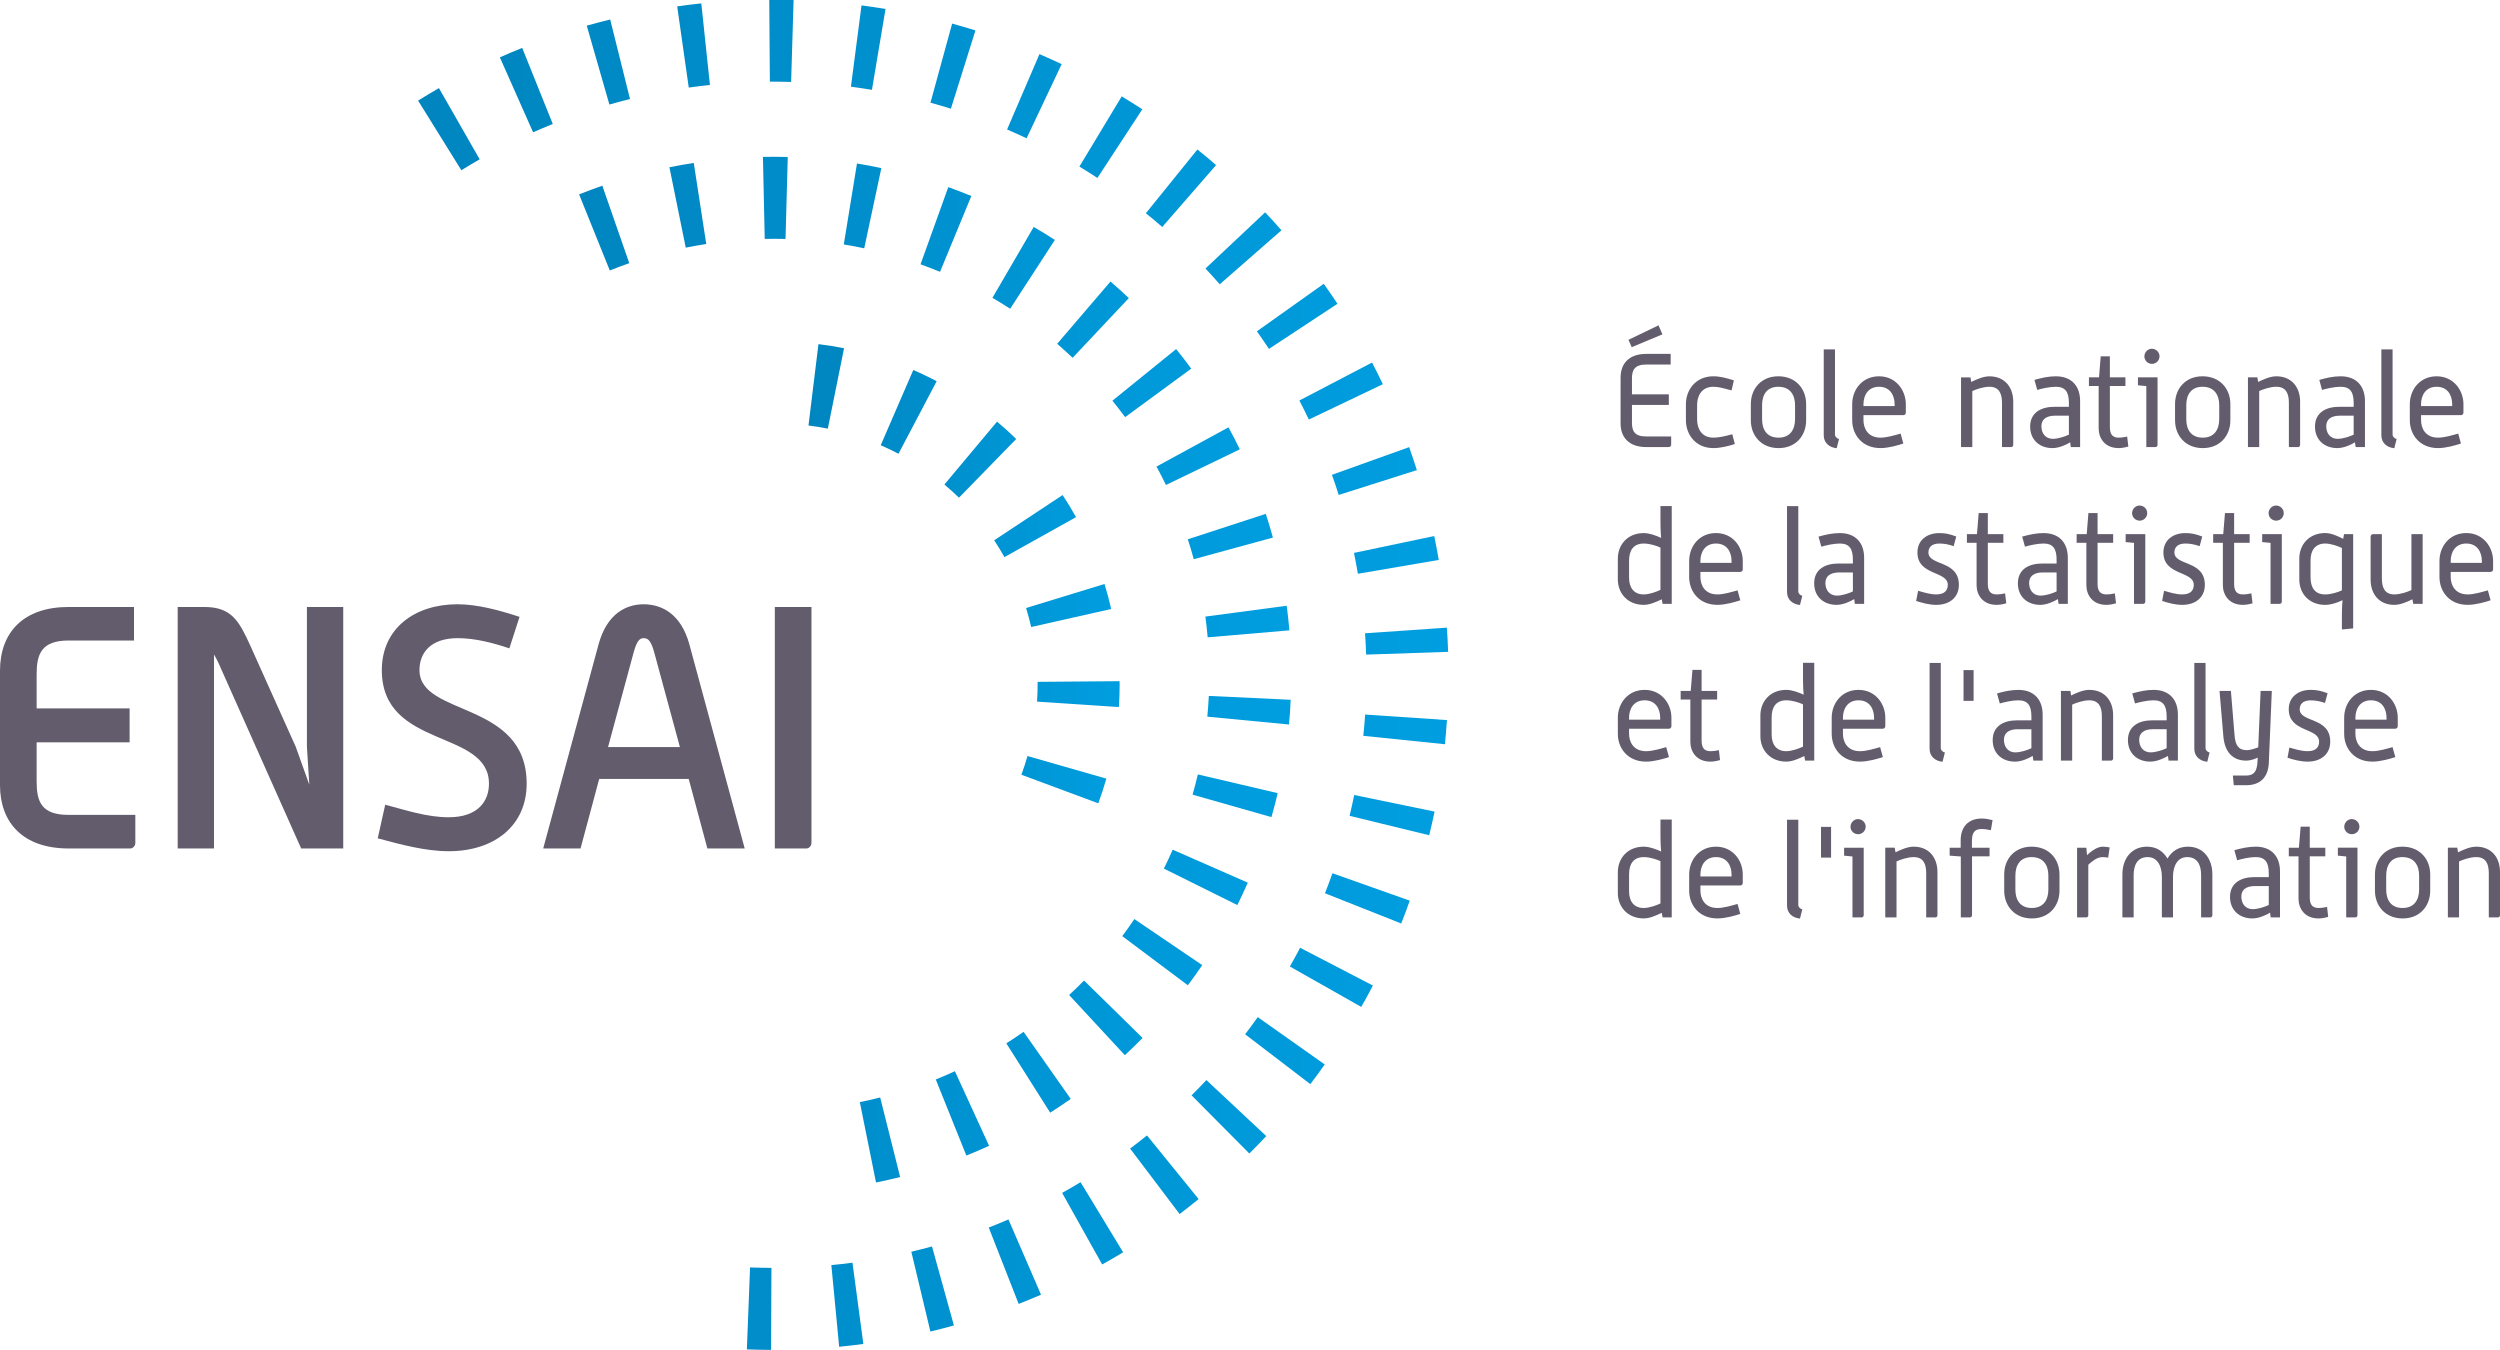 <?xml version="1.0" encoding="UTF-8" standalone="no"?>
<svg
   xmlns:dc="http://purl.org/dc/elements/1.1/"
   xmlns:cc="http://creativecommons.org/ns#"
   xmlns:rdf="http://www.w3.org/1999/02/22-rdf-syntax-ns#"
   xmlns:svg="http://www.w3.org/2000/svg"
   xmlns="http://www.w3.org/2000/svg"
   viewBox="0 0 700 378"
   height="378"
   width="700"
   xml:space="preserve"
   version="1.1"
   id="svg2"><defs
     id="defs6"><linearGradient
       id="linearGradient734"
       spreadMethod="pad"
       gradientTransform="matrix(61.35,0,0,61.35,192.022,113.219)"
       gradientUnits="userSpaceOnUse"
       y2="0"
       x2="1"
       y1="0"
       x1="0"><stop
         id="stop736"
         offset="0"
         style="stop-opacity:1;stop-color:#0085bf" /><stop
         id="stop738"
         offset="1"
         style="stop-opacity:1;stop-color:#009ee0" /></linearGradient><linearGradient
       id="linearGradient754"
       spreadMethod="pad"
       gradientTransform="matrix(42.361,0,0,42.361,201.647,113.469)"
       gradientUnits="userSpaceOnUse"
       y2="0"
       x2="1"
       y1="0"
       x1="0"><stop
         id="stop756"
         offset="0"
         style="stop-opacity:1;stop-color:#0085bf" /><stop
         id="stop758"
         offset="1"
         style="stop-opacity:1;stop-color:#009ee0" /></linearGradient><linearGradient
       id="linearGradient774"
       spreadMethod="pad"
       gradientTransform="matrix(18.532,0,0,18.532,215.272,119.203)"
       gradientUnits="userSpaceOnUse"
       y2="0"
       x2="1"
       y1="0"
       x1="0"><stop
         id="stop776"
         offset="0"
         style="stop-opacity:1;stop-color:#0085bf" /><stop
         id="stop778"
         offset="1"
         style="stop-opacity:1;stop-color:#009ee0" /></linearGradient></defs><g
     transform="matrix(1.25,0,0,-1.25,0,378)"
     id="g10"><g
       transform="matrix(1,0,0,1,-167.142,-72.962)"
       id="g6228"><g
         id="g6211"><g
           transform="matrix(3.762,0,0,3.762,-461.658,-201.576)"
           id="g722"><g
             id="g724"><g
               id="g730"><g
                 id="g732"><path
                   id="path740"
                   style="fill:url(#linearGradient734);stroke:none"
                   d="m 212.949,153.381 0.036,-4.883 0.167,0 c 0.368,0 0.732,-0.007 1.099,-0.018 l 0,0 0.147,4.885 c -0.416,0.009 -0.833,0.016 -1.246,0.016 l 0,0 -0.203,0 z m -5.482,-0.403 0.689,-4.833 c 0.415,0.057 0.838,0.112 1.26,0.157 l 0,0 -0.513,4.855 c -0.482,-0.049 -0.963,-0.11 -1.436,-0.179 m 10.345,-4.78 c 0.418,-0.058 0.838,-0.119 1.251,-0.188 l 0,0 0.809,4.817 c -0.475,0.077 -0.95,0.149 -1.43,0.212 l 0,0 -0.63,-4.841 z m -15.73,3.633 1.348,-4.696 c 0.406,0.116 0.815,0.226 1.228,0.327 l 0,0 -1.181,4.738 c -0.468,-0.117 -0.931,-0.241 -1.395,-0.369 m 20.466,-4.586 c 0.408,-0.113 0.814,-0.231 1.217,-0.357 l 0,0 1.461,4.658 c -0.46,0.146 -0.922,0.28 -1.388,0.408 l 0,0 -1.29,-4.709 z m -25.64,2.7 1.979,-4.464 c 0.388,0.172 0.779,0.337 1.172,0.496 l 0,0 -1.821,4.53 c -0.447,-0.181 -0.891,-0.367 -1.33,-0.562 m 30.202,-4.295 c 0.391,-0.169 0.776,-0.344 1.161,-0.526 l 0,0 2.088,4.416 c -0.436,0.207 -0.878,0.405 -1.321,0.597 l 0,0 -1.928,-4.487 z m -35.071,1.719 2.577,-4.148 c 0.358,0.225 0.723,0.441 1.09,0.652 l 0,0 -2.426,4.24 c -0.418,-0.243 -0.831,-0.488 -1.241,-0.744 m 39.376,-3.929 c 0.36,-0.219 0.721,-0.443 1.073,-0.677 l 0,0 2.674,4.089 c -0.402,0.26 -0.811,0.517 -1.226,0.769 l 0,0 -2.521,-4.181 z m 3.959,-2.778 c 0.328,-0.265 0.655,-0.536 0.974,-0.818 l 0,0 3.206,3.685 c -0.363,0.319 -0.735,0.629 -1.112,0.929 l 0,0 -3.068,-3.796 z m 3.548,-3.291 c 0.289,-0.311 0.573,-0.62 0.851,-0.938 l 0,0 3.674,3.213 c -0.316,0.364 -0.639,0.719 -0.971,1.07 l 0,0 -3.554,-3.345 z m 3.063,-3.739 c 0.246,-0.346 0.483,-0.694 0.718,-1.047 l 0,0 4.079,2.687 c -0.268,0.402 -0.538,0.797 -0.817,1.19 l 0,0 -3.98,-2.83 z m 2.529,-4.12 c 0.193,-0.377 0.383,-0.753 0.564,-1.133 l 0,0 4.406,2.103 c -0.207,0.432 -0.421,0.865 -0.642,1.291 l 0,0 -4.328,-2.261 z m 1.937,-4.425 c 0.144,-0.396 0.279,-0.797 0.405,-1.198 l 0,0 4.653,1.478 c -0.144,0.46 -0.3,0.916 -0.459,1.368 l 0,0 -4.599,-1.648 z m 1.313,-4.65 c 0.084,-0.409 0.164,-0.824 0.234,-1.241 l 0,0 4.816,0.823 c -0.081,0.476 -0.174,0.95 -0.27,1.424 l 0,0 -4.78,-1.006 z m 0.661,-4.785 c 0.027,-0.421 0.05,-0.844 0.066,-1.27 l 0,0 4.879,0.164 c -0.016,0.483 -0.039,0.962 -0.074,1.442 l 0,0 -4.871,-0.336 z m -0.105,-6.106 4.861,-0.501 c 0.046,0.479 0.087,0.958 0.119,1.439 l 0,0 -4.87,0.329 c -0.03,-0.423 -0.065,-0.846 -0.11,-1.267 m -0.816,-4.764 4.739,-1.156 c 0.118,0.467 0.221,0.938 0.321,1.409 l 0,0 -4.785,0.986 c -0.086,-0.415 -0.177,-0.829 -0.275,-1.239 m -1.467,-4.611 4.539,-1.799 c 0.18,0.446 0.348,0.901 0.51,1.36 l 0,0 -4.604,1.631 c -0.139,-0.399 -0.29,-0.794 -0.445,-1.192 m -2.091,-4.361 4.252,-2.405 c 0.239,0.417 0.469,0.842 0.693,1.271 l 0,0 -4.333,2.251 c -0.2,-0.376 -0.4,-0.749 -0.612,-1.117 m -2.663,-4.035 3.882,-2.968 c 0.293,0.385 0.579,0.773 0.858,1.171 l 0,0 -3.988,2.818 c -0.244,-0.346 -0.495,-0.685 -0.752,-1.021 m -3.19,-3.635 3.441,-3.465 c 0.341,0.338 0.677,0.685 1.008,1.037 l 0,0 -3.567,3.337 c -0.286,-0.31 -0.581,-0.612 -0.882,-0.909 m -3.658,-3.171 2.947,-3.898 c 0.381,0.292 0.76,0.587 1.132,0.893 l 0,0 -3.075,3.788 c -0.329,-0.265 -0.662,-0.526 -1.004,-0.783 m -4.048,-2.639 2.384,-4.261 c 0.423,0.234 0.836,0.475 1.248,0.725 l 0,0 -2.535,4.174 c -0.361,-0.219 -0.729,-0.432 -1.097,-0.638 m -4.37,-2.062 1.782,-4.549 c 0.449,0.177 0.894,0.361 1.331,0.549 l 0,0 -1.939,4.481 c -0.387,-0.166 -0.777,-0.327 -1.174,-0.481 m -4.609,-1.441 1.135,-4.752 c 0.472,0.116 0.938,0.232 1.4,0.362 l 0,0 -1.305,4.704 c -0.407,-0.111 -0.818,-0.216 -1.23,-0.314 m -4.763,-0.796 0.466,-4.864 c 0.483,0.048 0.96,0.106 1.439,0.168 l 0,0 -0.647,4.84 c -0.42,-0.058 -0.838,-0.105 -1.258,-0.144 m -5.03,-5.019 c 0.483,-0.017 0.965,-0.028 1.442,-0.032 l 0,0 0.021,4.885 c -0.423,0.002 -0.846,0.012 -1.273,0.027 l 0,0 -0.19,-4.88 z" /></g></g></g></g><g
           transform="matrix(3.762,0,0,3.762,-461.658,-201.576)"
           id="g742"><g
             id="g744"><g
               id="g750"><g
                 id="g752"><path
                   id="path760"
                   style="fill:url(#linearGradient754);stroke:none"
                   d="m 212.573,144.016 0.106,-4.881 c 0.427,0.008 0.833,0.006 1.239,-0.003 l 0,0 0.132,4.88 c -0.269,0.008 -0.544,0.012 -0.818,0.012 l 0,0 c -0.219,0 -0.438,-0.002 -0.659,-0.008 m -5.569,-0.615 0.973,-4.788 c 0.404,0.08 0.812,0.156 1.221,0.218 l 0,0 -0.744,4.825 c -0.487,-0.072 -0.973,-0.16 -1.45,-0.255 m 10.383,-4.597 c 0.407,-0.066 0.815,-0.142 1.217,-0.23 l 0,0 1.019,4.776 c -0.484,0.105 -0.966,0.196 -1.451,0.274 l 0,0 -0.785,-4.82 z m -15.76,2.98 1.828,-4.531 c 0.384,0.155 0.771,0.3 1.159,0.437 l 0,0 -1.605,4.611 c -0.463,-0.161 -0.925,-0.333 -1.382,-0.517 m 20.33,-4.162 c 0.393,-0.141 0.779,-0.291 1.161,-0.448 l 0,0 1.864,4.515 c -0.451,0.186 -0.911,0.362 -1.373,0.529 l 0,0 -1.652,-4.596 z m 4.281,-1.995 c 0.359,-0.211 0.711,-0.425 1.055,-0.652 l 0,0 2.662,4.097 c -0.413,0.269 -0.832,0.528 -1.26,0.772 l 0,0 -2.457,-4.217 z m 3.855,-2.738 c 0.311,-0.274 0.619,-0.549 0.921,-0.833 l 0,0 3.346,3.555 c -0.357,0.333 -0.72,0.665 -1.093,0.985 l 0,0 -3.174,-3.707 z m 3.289,-3.388 c 0.26,-0.32 0.511,-0.65 0.757,-0.98 l 0,0 3.936,2.888 c -0.288,0.396 -0.588,0.783 -0.899,1.165 l 0,0 -3.794,-3.073 z m 2.624,-3.923 c 0.195,-0.359 0.384,-0.725 0.564,-1.096 l 0,0 4.397,2.123 c -0.214,0.443 -0.439,0.878 -0.673,1.311 l 0,0 -4.288,-2.338 z m 1.864,-4.33 c 0.127,-0.392 0.249,-0.785 0.355,-1.185 l 0,0 4.713,1.288 c -0.131,0.473 -0.272,0.948 -0.424,1.412 l 0,0 -4.644,-1.515 z m 1.047,-4.602 c 0.056,-0.408 0.101,-0.819 0.136,-1.235 l 0,0 4.866,0.416 c -0.042,0.491 -0.095,0.98 -0.16,1.465 l 0,0 -4.842,-0.646 z m 0.115,-5.959 4.863,-0.467 c 0.048,0.486 0.082,0.981 0.101,1.473 l 0,0 -4.874,0.229 c -0.023,-0.414 -0.051,-0.824 -0.09,-1.235 m -0.878,-4.644 4.696,-1.337 c 0.137,0.472 0.26,0.949 0.373,1.427 l 0,0 -4.755,1.115 c -0.096,-0.404 -0.198,-0.806 -0.314,-1.205 m -1.709,-4.402 4.376,-2.172 c 0.217,0.44 0.426,0.886 0.622,1.334 l 0,0 -4.472,1.963 c -0.163,-0.377 -0.34,-0.755 -0.526,-1.125 m -2.478,-4.021 3.907,-2.927 c 0.297,0.395 0.581,0.793 0.857,1.2 l 0,0 -4.043,2.742 c -0.23,-0.346 -0.472,-0.681 -0.721,-1.015 m -3.163,-3.506 3.318,-3.584 c 0.359,0.332 0.712,0.673 1.057,1.026 l 0,0 -3.486,3.419 c -0.289,-0.292 -0.584,-0.581 -0.889,-0.861 m -3.739,-2.878 2.612,-4.128 c 0.416,0.265 0.823,0.538 1.224,0.818 l 0,0 -2.809,3.996 c -0.337,-0.238 -0.679,-0.465 -1.027,-0.686 m -4.2,-2.152 1.821,-4.53 c 0.455,0.185 0.909,0.374 1.352,0.581 l 0,0 -2.035,4.441 c -0.371,-0.173 -0.754,-0.336 -1.138,-0.492 m -4.523,-1.347 0.964,-4.786 c 0.486,0.096 0.964,0.205 1.437,0.324 l 0,0 -1.189,4.737 c -0.4,-0.104 -0.803,-0.194 -1.212,-0.275" /></g></g></g></g><g
           transform="matrix(3.762,0,0,3.762,-461.658,-201.576)"
           id="g762"><g
             id="g764"><g
               id="g770"><g
                 id="g772"><path
                   id="path780"
                   style="fill:url(#linearGradient774);stroke:none"
                   d="m 215.285,128.024 c 0.385,-0.049 0.771,-0.111 1.152,-0.188 l 0,0 0.966,4.788 c -0.508,0.103 -1.015,0.185 -1.525,0.244 l 0,0 -0.593,-4.844 z m 4.3,-1.177 0.27,-0.119 c 0.265,-0.122 0.53,-0.248 0.788,-0.387 l 0,0 2.274,4.321 c -0.339,0.178 -0.686,0.35 -1.035,0.51 l 0,0 -0.356,0.157 -1.941,-4.482 z m 3.792,-2.338 c 0.3,-0.252 0.592,-0.514 0.868,-0.783 l 0,0 3.408,3.493 c -0.363,0.36 -0.744,0.703 -1.141,1.035 l 0,0 -3.135,-3.745 z m 2.965,-3.32 c 0.216,-0.324 0.418,-0.662 0.61,-1.001 l 0,0 4.263,2.38 c -0.249,0.446 -0.516,0.887 -0.799,1.315 l 0,0 -4.074,-2.694 z m 1.899,-4.032 c 0.116,-0.374 0.216,-0.752 0.303,-1.132 l 0,0 4.764,1.073 c -0.113,0.5 -0.245,1.001 -0.396,1.489 l 0,0 -4.671,-1.43 z m 0.685,-4.397 0.002,-0.155 c 0,-0.342 -0.013,-0.683 -0.035,-1.023 l 0,0 4.874,-0.323 c 0.03,0.45 0.045,0.899 0.045,1.364 l 0,0 -0.004,0.177 -4.882,-0.04 z m -0.966,-5.53 4.579,-1.702 c 0.179,0.485 0.341,0.973 0.483,1.469 l 0,0 -4.696,1.346 c -0.107,-0.374 -0.228,-0.743 -0.366,-1.113" /></g></g></g></g></g><g
         id="g6204"><path
           d="m 196.316,185.304 -13.818,0 c -10.112,0 -15.357,5.692 -15.357,14.209 l 0,25.601 c 0,8.593 5.244,14.285 15.357,14.285 l 14.661,0 0,-7.513 -14.661,0 c -6.083,0 -7.148,-3.051 -7.148,-7.532 l 0,-7.675 20.823,0 0,-7.596 -20.823,0 0,-8.818 c 0,-4.473 1.065,-7.438 7.148,-7.438 l 14.958,0 0,-6.305 c 0,-0.613 -0.527,-1.219 -1.14,-1.219"
           style="fill:#635c6d;fill-opacity:1;fill-rule:nonzero;stroke:none"
           id="path792" /><path
           d="m 234.602,185.304 -18.694,41.932 c -0.305,0.617 -0.609,1.072 -0.831,1.524 l 0,-43.456 -8.134,0 0,54.095 5.933,0 c 6.14,0 7.821,-3.115 10.402,-8.811 l 10.105,-22.493 3.044,-8.506 -0.538,8.506 0,31.304 8.137,0 0,-54.095 -9.424,0 z"
           style="fill:#635c6d;fill-opacity:1;fill-rule:nonzero;stroke:none"
           id="path796" /><path
           d="m 267.638,184.69 c -5.241,0 -10.793,1.52 -15.883,2.889 l 1.674,7.532 c 4.639,-1.23 9.345,-2.814 14.209,-2.814 6.61,0 9.033,3.638 9.033,7.513 0,12.306 -24.002,7.678 -24.002,25.454 0,9.27 7.298,14.744 16.941,14.744 4.409,0 9.266,-1.298 13.912,-2.822 l -2.287,-7.058 c -3.566,1.211 -7.675,2.287 -11.55,2.287 -6.151,0 -8.581,-3.352 -8.581,-7.152 0,-10.481 24.013,-6.76 24.013,-25.454 0,-9.187 -6.99,-15.12 -17.479,-15.12"
           style="fill:#635c6d;fill-opacity:1;fill-rule:nonzero;stroke:none"
           id="path800" /><path
           d="m 313.815,228.759 c -0.756,2.889 -1.362,3.657 -2.502,3.657 -0.993,0 -1.603,-0.767 -2.359,-3.657 l -5.613,-20.744 16.098,0 -5.624,20.744 z m 11.779,-43.456 -4.18,15.575 -20.052,0 -4.18,-15.575 -8.363,0 12.385,45.66 c 1.904,7.065 6.313,9.04 10.109,9.04 3.867,0 8.367,-1.975 10.263,-9.04 l 12.381,-45.66 -8.363,0 z"
           style="fill:#635c6d;fill-opacity:1;fill-rule:nonzero;stroke:none"
           id="path804" /><path
           d="m 347.766,185.304 -7.065,0 0,54.095 8.209,0 0,-52.876 c 0,-0.613 -0.534,-1.219 -1.144,-1.219"
           style="fill:#635c6d;fill-opacity:1;fill-rule:nonzero;stroke:none"
           id="path808" /></g><g
         id="g6145"><path
           d="m 532.646,297.597 -0.73,1.644 6.738,3.247 0.865,-2.024 -6.873,-2.867 z m 8.284,-22.381 -5.045,0 c -3.8,0 -5.733,2.144 -5.733,5.282 l 0,10.274 c 0,3.168 1.904,5.316 5.733,5.316 l 5.485,0 0,-2.381 -5.485,0 c -2.656,0 -3.183,-1.328 -3.183,-3.107 l 0,-3.574 8.258,0 0,-2.374 -8.258,0 0,-3.984 c 0,-1.783 0.527,-3.077 3.183,-3.077 l 5.602,0 0,-1.81 c 0,-0.324 -0.233,-0.564 -0.557,-0.564"
           style="fill:#635c6d;fill-opacity:1;fill-rule:nonzero;stroke:none"
           id="path812" /><path
           d="m 550.938,274.988 c -3.992,0 -6.151,3.051 -6.151,6.238 l 0,3.604 c 0,3.164 2.159,6.241 6.151,6.241 1.52,0 3.04,-0.418 4.593,-0.91 l -0.523,-2.25 c -1.934,0.519 -2.957,0.813 -4.071,0.813 -2.728,0 -3.642,-2.167 -3.642,-4.074 l 0,-3.243 c 0,-1.911 0.914,-4.078 3.642,-4.078 1.114,0 2.314,0.237 4.24,0.764 l 0.564,-2.197 c -1.588,-0.504 -3.284,-0.907 -4.804,-0.907"
           style="fill:#635c6d;fill-opacity:1;fill-rule:nonzero;stroke:none"
           id="path816" /><path
           d="m 569.234,284.595 c 0,2.28 -1.087,4.131 -3.747,4.131 -2.618,0 -3.638,-1.851 -3.638,-4.131 l 0,-3.13 c 0,-2.284 1.02,-4.138 3.698,-4.138 2.6,0 3.687,1.855 3.687,4.138 l 0,3.13 z m -3.687,-9.608 c -3.845,0 -6.219,2.758 -6.219,6.238 l 0,3.604 c 0,3.487 2.344,6.245 6.159,6.245 3.856,0 6.23,-2.758 6.23,-6.245 l 0,-3.604 c 0,-3.48 -2.336,-6.238 -6.17,-6.238"
           style="fill:#635c6d;fill-opacity:1;fill-rule:nonzero;stroke:none"
           id="path820" /><path
           d="m 578.559,274.958 c -1.697,0.173 -2.901,1.23 -2.901,2.901 l 0,19.243 2.521,0 0,-19.13 c 0,-0.286 0.293,-0.816 0.91,-0.937 l -0.53,-2.077 z"
           style="fill:#635c6d;fill-opacity:1;fill-rule:nonzero;stroke:none"
           id="path824" /><path
           d="m 591.535,284.797 c 0,1.994 -1.001,3.928 -3.491,3.928 -2.464,0 -3.484,-1.934 -3.484,-3.894 l 0,-0.433 6.975,0 0,0.399 z m 1.956,-2.43 -8.931,0 0,-1.14 c 0,-1.753 0.941,-3.898 3.807,-3.898 1.43,0 3.134,0.527 4.514,0.907 l 0.609,-2.22 c -1.132,-0.388 -3.307,-1.027 -5.124,-1.027 -4.157,0 -6.332,3.047 -6.332,6.238 l 0,3.604 c 0,3.25 2.261,6.241 6.008,6.241 3.773,0 6.004,-3.115 6.004,-6.241 l 0,-1.911 c 0,-0.29 -0.229,-0.553 -0.557,-0.553"
           style="fill:#635c6d;fill-opacity:1;fill-rule:nonzero;stroke:none"
           id="path828" /><path
           d="m 630.574,282.251 -3.077,0 c -2.088,0 -3.081,-0.903 -3.081,-2.378 0,-1.433 0.79,-2.807 2.588,-2.807 1.159,0 2.746,0.527 3.57,0.941 l 0,4.244 z m 0.429,-7.028 -0.143,1.057 c -0.903,-0.557 -2.521,-1.294 -3.954,-1.294 -2.844,0 -5.011,1.787 -5.011,4.831 0,3.16 2.521,4.42 5.395,4.42 l 3.284,0 0,0.888 c 0,2.464 -0.824,3.6 -2.934,3.6 -1.411,0 -3.138,-0.41 -4.161,-0.704 l -0.621,2.246 c 1.588,0.451 3.145,0.805 4.782,0.805 3.574,0 5.447,-2.235 5.447,-5.542 l 0,-10.308 -2.084,0 z"
           style="fill:#635c6d;fill-opacity:1;fill-rule:nonzero;stroke:none"
           id="path832" /><path
           d="m 641.721,274.988 c -3.138,0 -4.481,2.261 -4.481,4.42 l 0,9.488 -2.178,0 0,1.937 2.261,0 0.376,4.71 2.054,0 0,-4.71 3.487,0 0,-1.937 -3.487,0 0,-9.195 c 0,-1.49 0.497,-2.374 1.968,-2.374 0.572,0 1.114,0.064 1.904,0.237 l 0.263,-2.22 c -0.704,-0.207 -1.501,-0.357 -2.167,-0.357"
           style="fill:#635c6d;fill-opacity:1;fill-rule:nonzero;stroke:none"
           id="path836" /><path
           d="m 649.171,293.853 c -0.933,0 -1.689,0.767 -1.689,1.667 0,0.937 0.756,1.723 1.667,1.723 0.963,0 1.727,-0.786 1.727,-1.685 0,-0.937 -0.764,-1.704 -1.704,-1.704 m 0.824,-18.637 -2.08,0 0,13.66 -1.874,0.181 0,1.776 4.39,0 0,-15.142 c 0,-0.233 -0.207,-0.474 -0.436,-0.474"
           style="fill:#635c6d;fill-opacity:1;fill-rule:nonzero;stroke:none"
           id="path840" /><path
           d="m 664.249,284.595 c 0,2.28 -1.087,4.131 -3.747,4.131 -2.6,0 -3.634,-1.851 -3.634,-4.131 l 0,-3.13 c 0,-2.284 1.035,-4.138 3.694,-4.138 2.6,0 3.687,1.855 3.687,4.138 l 0,3.13 z m -3.687,-9.608 c -3.837,0 -6.211,2.758 -6.211,6.238 l 0,3.604 c 0,3.487 2.344,6.245 6.151,6.245 3.871,0 6.241,-2.758 6.241,-6.245 l 0,-3.604 c 0,-3.48 -2.34,-6.238 -6.181,-6.238"
           style="fill:#635c6d;fill-opacity:1;fill-rule:nonzero;stroke:none"
           id="path844" /><path
           d="m 681.935,275.223 -2.084,0 0,9.902 c 0,1.96 -0.553,3.6 -2.81,3.6 -1.377,0 -3.047,-0.579 -3.837,-0.959 l 0,-12.543 -2.524,0 0,15.609 2.114,0 0.173,-1.02 c 1.23,0.579 2.697,1.26 4.074,1.26 3.484,0 5.327,-2.521 5.327,-5.662 l 0,-9.721 c 0,-0.233 -0.199,-0.467 -0.433,-0.467"
           style="fill:#635c6d;fill-opacity:1;fill-rule:nonzero;stroke:none"
           id="path848" /><path
           d="m 694.364,282.251 -3.081,0 c -2.073,0 -3.066,-0.903 -3.066,-2.378 0,-1.433 0.79,-2.807 2.573,-2.807 1.178,0 2.758,0.527 3.574,0.941 l 0,4.244 z m 0.444,-7.028 -0.158,1.057 c -0.899,-0.557 -2.513,-1.294 -3.943,-1.294 -2.848,0 -5.011,1.787 -5.011,4.831 0,3.16 2.521,4.42 5.387,4.42 l 3.281,0 0,0.888 c 0,2.464 -0.816,3.6 -2.931,3.6 -1.399,0 -3.134,-0.41 -4.157,-0.704 l -0.609,2.246 c 1.58,0.451 3.138,0.805 4.767,0.805 3.582,0 5.459,-2.235 5.459,-5.542 l 0,-10.308 -2.084,0 z"
           style="fill:#635c6d;fill-opacity:1;fill-rule:nonzero;stroke:none"
           id="path852" /><path
           d="m 703.464,274.958 c -1.704,0.173 -2.897,1.23 -2.897,2.901 l 0,19.243 2.513,0 0,-19.13 c 0,-0.286 0.297,-0.816 0.91,-0.937 l -0.527,-2.077 z"
           style="fill:#635c6d;fill-opacity:1;fill-rule:nonzero;stroke:none"
           id="path856" /><path
           d="m 716.433,284.797 c 0,1.994 -1.001,3.928 -3.491,3.928 -2.453,0 -3.484,-1.934 -3.484,-3.894 l 0,-0.433 6.975,0 0,0.399 z m 1.96,-2.43 -8.935,0 0,-1.14 c 0,-1.753 0.941,-3.898 3.807,-3.898 1.441,0 3.138,0.527 4.518,0.907 l 0.609,-2.22 c -1.144,-0.388 -3.311,-1.027 -5.128,-1.027 -4.15,0 -6.324,3.047 -6.324,6.238 l 0,3.604 c 0,3.25 2.253,6.241 6.001,6.241 3.785,0 6.012,-3.115 6.012,-6.241 l 0,-1.911 c 0,-0.29 -0.237,-0.553 -0.561,-0.553"
           style="fill:#635c6d;fill-opacity:1;fill-rule:nonzero;stroke:none"
           id="path860" /><path
           d="m 539.086,252.702 c -0.786,0.38 -2.374,0.907 -3.747,0.907 -2.314,0 -3.284,-1.554 -3.284,-3.834 l 0,-3.822 c 0,-2.246 1.087,-3.743 3.284,-3.743 1.257,0 2.931,0.625 3.747,1.023 l 0,9.469 z m 0.478,-12.603 -0.184,1.023 c -1.226,-0.583 -2.667,-1.249 -4.04,-1.249 -3.6,0 -5.805,2.573 -5.805,5.707 l 0,4.631 c 0,3.164 2.205,5.737 5.805,5.737 1.287,0 2.728,-0.542 3.894,-1.08 -0.147,1.637 -0.147,3.397 -0.147,3.397 l 0,3.743 2.524,0 0,-21.91 -2.047,0 z"
           style="fill:#635c6d;fill-opacity:1;fill-rule:nonzero;stroke:none"
           id="path864" /><path
           d="m 555.009,249.682 c 0,1.986 -0.993,3.928 -3.491,3.928 -2.453,0 -3.484,-1.941 -3.484,-3.901 l 0,-0.433 6.975,0 0,0.406 z m 1.96,-2.43 -8.935,0 0,-1.14 c 0,-1.761 0.937,-3.901 3.807,-3.901 1.441,0 3.138,0.538 4.511,0.91 l 0.617,-2.227 c -1.136,-0.372 -3.303,-1.02 -5.128,-1.02 -4.157,0 -6.324,3.044 -6.324,6.238 l 0,3.597 c 0,3.258 2.25,6.249 6.001,6.249 3.785,0 6.004,-3.115 6.004,-6.249 l 0,-1.9 c 0,-0.286 -0.229,-0.557 -0.553,-0.557"
           style="fill:#635c6d;fill-opacity:1;fill-rule:nonzero;stroke:none"
           id="path868" /><path
           d="m 570.336,239.843 c -1.7,0.173 -2.901,1.223 -2.901,2.904 l 0,19.239 2.524,0 0,-19.13 c 0,-0.293 0.282,-0.824 0.899,-0.937 l -0.523,-2.077 z"
           style="fill:#635c6d;fill-opacity:1;fill-rule:nonzero;stroke:none"
           id="path872" /><path
           d="m 582.188,247.136 -3.062,0 c -2.088,0 -3.092,-0.91 -3.092,-2.37 0,-1.437 0.798,-2.818 2.588,-2.818 1.162,0 2.75,0.53 3.566,0.937 l 0,4.251 z m 0.44,-7.035 -0.139,1.061 c -0.922,-0.557 -2.521,-1.29 -3.954,-1.29 -2.848,0 -5.019,1.783 -5.019,4.831 0,3.168 2.517,4.428 5.395,4.428 l 3.277,0 0,0.877 c 0,2.46 -0.816,3.604 -2.927,3.604 -1.399,0 -3.134,-0.418 -4.15,-0.704 l -0.617,2.253 c 1.58,0.444 3.13,0.79 4.767,0.79 3.578,0 5.447,-2.227 5.447,-5.534 l 0,-10.316 -2.08,0 z"
           style="fill:#635c6d;fill-opacity:1;fill-rule:nonzero;stroke:none"
           id="path876" /><path
           d="m 614.376,239.873 c -3.126,0 -4.481,2.257 -4.481,4.413 l 0,9.495 -2.167,0 0,1.937 2.257,0 0.376,4.71 2.054,0 0,-4.71 3.484,0 0,-1.937 -3.484,0 0,-9.195 c 0,-1.49 0.5,-2.374 1.96,-2.374 0.594,0 1.121,0.056 1.907,0.237 l 0.263,-2.227 c -0.696,-0.207 -1.49,-0.35 -2.171,-0.35"
           style="fill:#635c6d;fill-opacity:1;fill-rule:nonzero;stroke:none"
           id="path880" /><path
           d="m 627.818,247.136 -3.081,0 c -2.077,0 -3.07,-0.91 -3.07,-2.37 0,-1.437 0.79,-2.818 2.581,-2.818 1.162,0 2.754,0.53 3.57,0.937 l 0,4.251 z m 0.444,-7.035 -0.154,1.061 c -0.907,-0.557 -2.517,-1.29 -3.95,-1.29 -2.848,0 -5.011,1.783 -5.011,4.831 0,3.168 2.521,4.428 5.395,4.428 l 3.277,0 0,0.877 c 0,2.46 -0.816,3.604 -2.931,3.604 -1.407,0 -3.138,-0.418 -4.153,-0.704 l -0.625,2.253 c 1.584,0.444 3.134,0.79 4.778,0.79 3.578,0 5.444,-2.227 5.444,-5.534 l 0,-10.316 -2.069,0 z"
           style="fill:#635c6d;fill-opacity:1;fill-rule:nonzero;stroke:none"
           id="path884" /><path
           d="m 638.965,239.873 c -3.138,0 -4.477,2.257 -4.477,4.413 l 0,9.495 -2.182,0 0,1.937 2.261,0 0.38,4.71 2.05,0 0,-4.71 3.491,0 0,-1.937 -3.491,0 0,-9.195 c 0,-1.49 0.504,-2.374 1.968,-2.374 0.587,0 1.117,0.056 1.904,0.237 l 0.263,-2.227 c -0.704,-0.207 -1.49,-0.35 -2.167,-0.35"
           style="fill:#635c6d;fill-opacity:1;fill-rule:nonzero;stroke:none"
           id="path888" /><path
           d="m 646.423,258.731 c -0.933,0 -1.697,0.767 -1.697,1.667 0,0.944 0.764,1.723 1.67,1.723 0.967,0 1.723,-0.779 1.723,-1.685 0,-0.937 -0.756,-1.704 -1.697,-1.704 m 0.824,-18.63 -2.088,0 0,13.653 -1.874,0.181 0,1.783 4.402,0 0,-15.135 c 0,-0.241 -0.207,-0.482 -0.44,-0.482"
           style="fill:#635c6d;fill-opacity:1;fill-rule:nonzero;stroke:none"
           id="path892" /><path
           d="m 655.96,239.873 c -1.55,0 -3.153,0.433 -4.503,0.877 l 0.433,2.276 c 1.317,-0.369 2.667,-0.813 4.071,-0.813 1.96,0 2.585,1.004 2.585,2.137 0,3.171 -6.802,2.02 -6.802,7.265 0,2.724 2.114,4.334 4.894,4.334 1.317,0 2.253,-0.177 3.803,-0.767 l -0.579,-2.159 c -1.147,0.384 -2.054,0.587 -3.224,0.587 -1.757,0 -2.43,-0.91 -2.43,-1.994 0,-3.04 6.821,-1.697 6.821,-7.265 0,-2.724 -1.99,-4.477 -5.068,-4.477"
           style="fill:#635c6d;fill-opacity:1;fill-rule:nonzero;stroke:none"
           id="path896" /><path
           d="m 669.546,239.873 c -3.138,0 -4.481,2.257 -4.481,4.413 l 0,9.495 -2.171,0 0,1.937 2.253,0 0.387,4.71 2.054,0 0,-4.71 3.48,0 0,-1.937 -3.48,0 0,-9.195 c 0,-1.49 0.485,-2.374 1.956,-2.374 0.579,0 1.102,0.056 1.9,0.237 l 0.267,-2.227 c -0.7,-0.207 -1.49,-0.35 -2.167,-0.35"
           style="fill:#635c6d;fill-opacity:1;fill-rule:nonzero;stroke:none"
           id="path900" /><path
           d="m 677.005,258.731 c -0.937,0 -1.7,0.767 -1.7,1.667 0,0.944 0.764,1.723 1.67,1.723 0.978,0 1.727,-0.779 1.727,-1.685 0,-0.937 -0.749,-1.704 -1.697,-1.704 m 0.816,-18.63 -2.08,0 0,13.653 -1.87,0.181 0,1.783 4.394,0 0,-15.135 c 0,-0.241 -0.203,-0.482 -0.444,-0.482"
           style="fill:#635c6d;fill-opacity:1;fill-rule:nonzero;stroke:none"
           id="path904" /><path
           d="m 691.729,252.614 c -0.824,0.406 -2.487,0.997 -3.747,0.997 -2.193,0 -3.277,-1.505 -3.277,-3.747 l 0,-3.845 c 0,-2.257 0.963,-3.811 3.277,-3.811 1.381,0 2.953,0.542 3.747,0.914 l 0,9.492 z m 0,-18.254 0,3.314 c 0,0 0,1.783 0.139,3.25 -1.132,-0.561 -2.592,-1.053 -3.886,-1.053 -3.604,0 -5.797,2.539 -5.797,5.681 l 0,4.684 c 0,3.138 2.193,5.722 5.797,5.722 1.381,0 2.814,-0.681 4.04,-1.298 l 0.177,1.057 2.054,0 0,-21.12 -2.524,-0.237 z"
           style="fill:#635c6d;fill-opacity:1;fill-rule:nonzero;stroke:none"
           id="path908" /><path
           d="m 707.711,240.1 -0.181,1.02 c -1.223,-0.583 -2.686,-1.249 -4.071,-1.249 -3.48,0 -5.301,2.521 -5.301,5.654 l 0,9.608 c 0,0.293 0.214,0.576 0.53,0.576 l 1.994,0 0,-9.898 c 0,-1.953 0.553,-3.6 2.776,-3.6 1.384,0 3.047,0.594 3.841,0.974 l 0,12.524 2.513,0 0,-15.609 -2.103,0 z"
           style="fill:#635c6d;fill-opacity:1;fill-rule:nonzero;stroke:none"
           id="path912" /><path
           d="m 723.075,249.682 c 0,1.986 -1.001,3.928 -3.491,3.928 -2.453,0 -3.484,-1.941 -3.484,-3.901 l 0,-0.433 6.975,0 0,0.406 z m 1.964,-2.43 -8.939,0 0,-1.14 c 0,-1.761 0.941,-3.901 3.807,-3.901 1.441,0 3.138,0.538 4.518,0.91 l 0.613,-2.227 c -1.147,-0.372 -3.318,-1.02 -5.131,-1.02 -4.161,0 -6.324,3.044 -6.324,6.238 l 0,3.597 c 0,3.258 2.253,6.249 6.001,6.249 3.777,0 6.012,-3.115 6.012,-6.249 l 0,-1.9 c 0,-0.286 -0.245,-0.557 -0.557,-0.557"
           style="fill:#635c6d;fill-opacity:1;fill-rule:nonzero;stroke:none"
           id="path916" /><path
           d="m 539.024,214.567 c 0,1.994 -0.997,3.928 -3.484,3.928 -2.457,0 -3.487,-1.934 -3.487,-3.901 l 0,-0.433 6.971,0 0,0.406 z m 1.971,-2.434 -8.942,0 0,-1.144 c 0,-1.764 0.941,-3.894 3.807,-3.894 1.437,0 3.138,0.53 4.518,0.91 l 0.617,-2.235 c -1.14,-0.372 -3.311,-1.012 -5.135,-1.012 -4.15,0 -6.324,3.036 -6.324,6.23 l 0,3.604 c 0,3.247 2.261,6.238 6.004,6.238 3.781,0 6.001,-3.111 6.001,-6.238 l 0,-1.904 c 0,-0.282 -0.229,-0.557 -0.545,-0.557"
           style="fill:#635c6d;fill-opacity:1;fill-rule:nonzero;stroke:none"
           id="path920" /><path
           d="m 550.266,204.757 c -3.138,0 -4.484,2.253 -4.484,4.42 l 0,9.484 -2.171,0 0,1.937 2.257,0 0.384,4.714 2.05,0 0,-4.714 3.48,0 0,-1.937 -3.48,0 0,-9.191 c 0,-1.501 0.497,-2.374 1.964,-2.374 0.583,0 1.11,0.049 1.907,0.229 l 0.256,-2.22 c -0.696,-0.207 -1.49,-0.35 -2.163,-0.35"
           style="fill:#635c6d;fill-opacity:1;fill-rule:nonzero;stroke:none"
           id="path924" /><path
           d="m 571.012,217.587 c -0.779,0.372 -2.366,0.907 -3.747,0.907 -2.314,0 -3.277,-1.554 -3.277,-3.841 l 0,-3.807 c 0,-2.261 1.08,-3.751 3.277,-3.751 1.257,0 2.923,0.625 3.747,1.023 l 0,9.469 z m 0.47,-12.603 -0.169,1.035 c -1.238,-0.598 -2.667,-1.26 -4.048,-1.26 -3.593,0 -5.797,2.566 -5.797,5.707 l 0,4.624 c 0,3.164 2.205,5.741 5.797,5.741 1.287,0 2.728,-0.557 3.894,-1.076 -0.147,1.629 -0.147,3.393 -0.147,3.393 l 0,3.747 2.521,0 0,-21.91 -2.05,0 z"
           style="fill:#635c6d;fill-opacity:1;fill-rule:nonzero;stroke:none"
           id="path928" /><path
           d="m 586.935,214.567 c 0,1.994 -0.993,3.928 -3.491,3.928 -2.445,0 -3.484,-1.934 -3.484,-3.901 l 0,-0.433 6.975,0 0,0.406 z m 1.968,-2.434 -8.942,0 0,-1.144 c 0,-1.764 0.937,-3.894 3.815,-3.894 1.433,0 3.134,0.53 4.507,0.91 l 0.621,-2.235 c -1.151,-0.372 -3.322,-1.012 -5.128,-1.012 -4.157,0 -6.332,3.036 -6.332,6.23 l 0,3.604 c 0,3.247 2.253,6.238 6.001,6.238 3.781,0 6.008,-3.111 6.008,-6.238 l 0,-1.904 c 0,-0.282 -0.233,-0.557 -0.549,-0.557"
           style="fill:#635c6d;fill-opacity:1;fill-rule:nonzero;stroke:none"
           id="path932" /><path
           d="m 602.27,204.72 c -1.704,0.181 -2.901,1.23 -2.901,2.904 l 0,19.243 2.509,0 0,-19.126 c 0,-0.286 0.301,-0.816 0.922,-0.929 l -0.53,-2.092 z"
           style="fill:#635c6d;fill-opacity:1;fill-rule:nonzero;stroke:none"
           id="path936" /><path
           id="path938"
           style="fill:#635c6d;fill-opacity:1;fill-rule:nonzero;stroke:none"
           d="m 606.972,225.261 2.257,0 0,-6.888 -2.257,0 0,6.888 z" /><path
           d="m 640.038,204.985 -2.08,0 0,9.894 c 0,1.968 -0.557,3.615 -2.822,3.615 -1.366,0 -3.04,-0.587 -3.826,-0.974 l 0,-12.535 -2.521,0 0,15.613 2.114,0 0.162,-1.023 c 1.234,0.587 2.705,1.257 4.071,1.257 3.499,0 5.346,-2.513 5.346,-5.651 l 0,-9.721 c 0,-0.245 -0.211,-0.474 -0.444,-0.474"
           style="fill:#635c6d;fill-opacity:1;fill-rule:nonzero;stroke:none"
           id="path942" /><path
           d="m 652.47,212.017 -3.077,0 c -2.073,0 -3.074,-0.907 -3.074,-2.374 0,-1.43 0.783,-2.81 2.581,-2.81 1.166,0 2.746,0.523 3.57,0.937 l 0,4.247 z m 0.436,-7.031 -0.143,1.057 c -0.907,-0.553 -2.513,-1.287 -3.954,-1.287 -2.84,0 -5.011,1.783 -5.011,4.831 0,3.16 2.521,4.42 5.391,4.42 l 3.281,0 0,0.873 c 0,2.468 -0.824,3.615 -2.934,3.615 -1.399,0 -3.126,-0.418 -4.15,-0.704 l -0.617,2.246 c 1.58,0.444 3.123,0.794 4.767,0.794 3.574,0 5.455,-2.223 5.455,-5.534 l 0,-10.312 -2.084,0 z"
           style="fill:#635c6d;fill-opacity:1;fill-rule:nonzero;stroke:none"
           id="path946" /><path
           d="m 661.57,204.72 c -1.704,0.181 -2.901,1.23 -2.901,2.904 l 0,19.243 2.513,0 0,-19.126 c 0,-0.286 0.297,-0.816 0.91,-0.929 l -0.523,-2.092 z"
           style="fill:#635c6d;fill-opacity:1;fill-rule:nonzero;stroke:none"
           id="path950" /><path
           d="m 675.359,204.522 c -0.117,-3.085 -1.761,-5.049 -5.071,-5.049 l -2.776,0 -0.214,2.171 2.991,0 c 2.524,0 2.49,2.141 2.581,4.014 -0.523,-0.26 -1.55,-0.673 -2.603,-0.673 -3.051,0 -4.774,1.994 -5.083,5.331 l -0.869,10.282 2.551,0 0.816,-9.958 c 0.177,-2.171 0.854,-3.314 2.735,-3.314 0.873,0 2.152,0.47 2.57,0.643 l 0.53,12.629 2.513,0 -0.67,-16.075 z"
           style="fill:#635c6d;fill-opacity:1;fill-rule:nonzero;stroke:none"
           id="path954" /><path
           d="m 684.051,204.757 c -1.565,0 -3.183,0.433 -4.511,0.869 l 0.425,2.287 c 1.332,-0.376 2.675,-0.816 4.086,-0.816 1.956,0 2.566,0.993 2.566,2.137 0,3.171 -6.798,2.028 -6.798,7.261 0,2.728 2.118,4.338 4.902,4.338 1.32,0 2.253,-0.177 3.796,-0.76 l -0.579,-2.167 c -1.144,0.38 -2.05,0.579 -3.217,0.579 -1.764,0 -2.442,-0.899 -2.442,-1.99 0,-3.044 6.836,-1.693 6.836,-7.261 0,-2.724 -1.994,-4.477 -5.064,-4.477"
           style="fill:#635c6d;fill-opacity:1;fill-rule:nonzero;stroke:none"
           id="path958" /><path
           d="m 701.723,214.567 c 0,1.994 -0.993,3.928 -3.487,3.928 -2.457,0 -3.48,-1.934 -3.48,-3.901 l 0,-0.433 6.967,0 0,0.406 z m 1.968,-2.434 -8.935,0 0,-1.144 c 0,-1.764 0.933,-3.894 3.807,-3.894 1.426,0 3.13,0.53 4.511,0.91 l 0.617,-2.235 c -1.144,-0.372 -3.318,-1.012 -5.128,-1.012 -4.165,0 -6.328,3.036 -6.328,6.23 l 0,3.604 c 0,3.247 2.25,6.238 6.001,6.238 3.788,0 6.004,-3.111 6.004,-6.238 l 0,-1.904 c 0,-0.282 -0.233,-0.557 -0.549,-0.557"
           style="fill:#635c6d;fill-opacity:1;fill-rule:nonzero;stroke:none"
           id="path962" /><path
           d="m 539.086,182.461 c -0.786,0.38 -2.374,0.91 -3.747,0.91 -2.314,0 -3.284,-1.561 -3.284,-3.841 l 0,-3.807 c 0,-2.265 1.087,-3.751 3.284,-3.751 1.257,0 2.931,0.617 3.747,1.023 l 0,9.465 z m 0.478,-12.599 -0.184,1.035 c -1.226,-0.587 -2.667,-1.26 -4.04,-1.26 -3.6,0 -5.805,2.573 -5.805,5.707 l 0,4.62 c 0,3.171 2.205,5.745 5.805,5.745 1.287,0 2.728,-0.553 3.894,-1.08 -0.147,1.64 -0.147,3.397 -0.147,3.397 l 0,3.755 2.524,0 0,-21.918 -2.047,0 z"
           style="fill:#635c6d;fill-opacity:1;fill-rule:nonzero;stroke:none"
           id="path966" /><path
           d="m 555.009,179.44 c 0,1.998 -0.993,3.931 -3.491,3.931 -2.453,0 -3.484,-1.934 -3.484,-3.894 l 0,-0.444 6.975,0 0,0.406 z m 1.96,-2.427 -8.935,0 0,-1.147 c 0,-1.753 0.937,-3.894 3.807,-3.894 1.441,0 3.138,0.527 4.511,0.907 l 0.617,-2.223 c -1.136,-0.388 -3.303,-1.02 -5.128,-1.02 -4.157,0 -6.324,3.036 -6.324,6.23 l 0,3.612 c 0,3.239 2.25,6.23 6.001,6.23 3.785,0 6.004,-3.096 6.004,-6.23 l 0,-1.911 c 0,-0.29 -0.229,-0.553 -0.553,-0.553"
           style="fill:#635c6d;fill-opacity:1;fill-rule:nonzero;stroke:none"
           id="path970" /><path
           d="m 570.336,169.598 c -1.7,0.177 -2.901,1.23 -2.901,2.901 l 0,19.243 2.524,0 0,-19.123 c 0,-0.293 0.282,-0.816 0.899,-0.941 l -0.523,-2.08 z"
           style="fill:#635c6d;fill-opacity:1;fill-rule:nonzero;stroke:none"
           id="path974" /><path
           id="path976"
           style="fill:#635c6d;fill-opacity:1;fill-rule:nonzero;stroke:none"
           d="m 575.047,190.139 2.257,0 0,-6.881 -2.257,0 0,6.881 z" /><path
           d="m 600.69,169.863 -2.08,0 0,9.894 c 0,1.975 -0.557,3.615 -2.803,3.615 -1.384,0 -3.051,-0.587 -3.845,-0.974 l 0,-12.535 -2.521,0 0,15.616 2.114,0 0.177,-1.031 c 1.226,0.587 2.69,1.26 4.074,1.26 3.48,0 5.323,-2.517 5.323,-5.643 l 0,-9.729 c 0,-0.241 -0.207,-0.474 -0.44,-0.474"
           style="fill:#635c6d;fill-opacity:1;fill-rule:nonzero;stroke:none"
           id="path980" /><path
           d="m 613.101,189.404 c -1.001,0.207 -1.618,0.26 -2.02,0.26 -1.475,0 -2.227,-0.613 -2.227,-2.69 l 0,-1.501 3.946,0 0,-1.93 -3.924,0 0,-13.209 c 0,-0.237 -0.207,-0.47 -0.433,-0.47 l -2.08,0 0,13.649 -2.498,0.181 0,1.779 2.468,0 0,1.674 c 0,2.957 1.7,4.864 4.71,4.864 0.824,0 1.61,-0.15 2.434,-0.357 l -0.376,-2.25 z"
           style="fill:#635c6d;fill-opacity:1;fill-rule:nonzero;stroke:none"
           id="path984" /><path
           d="m 625.974,179.242 c 0,2.272 -1.083,4.131 -3.747,4.131 -2.607,0 -3.638,-1.858 -3.638,-4.131 l 0,-3.149 c 0,-2.272 1.031,-4.119 3.691,-4.119 2.611,0 3.694,1.847 3.694,4.119 l 0,3.149 z m -3.694,-9.612 c -3.83,0 -6.196,2.758 -6.196,6.238 l 0,3.608 c 0,3.48 2.332,6.234 6.143,6.234 3.864,0 6.238,-2.754 6.238,-6.234 l 0,-3.608 c 0,-3.48 -2.344,-6.238 -6.185,-6.238"
           style="fill:#635c6d;fill-opacity:1;fill-rule:nonzero;stroke:none"
           id="path988" /><path
           d="m 639.376,183.25 c -0.384,0.064 -0.854,0.12 -1.32,0.12 -1.26,0 -2.521,-1.144 -3.134,-1.704 l 0,-11.335 c 0,-0.233 -0.203,-0.47 -0.436,-0.47 l -2.077,0 0,15.613 2.077,0 0.15,-1.667 c 0.463,0.47 2.103,1.9 3.476,1.9 0.651,0 1.174,-0.09 1.588,-0.169 l -0.324,-2.287 z"
           style="fill:#635c6d;fill-opacity:1;fill-rule:nonzero;stroke:none"
           id="path992" /><path
           d="m 662.276,169.863 -2.084,0 0,9.465 c 0,2.223 -0.794,4.044 -3.134,4.044 -2.287,0 -3.164,-2.205 -3.164,-4.424 l 0,-9.085 -2.494,0 0,9.085 c 0,2.22 -0.869,4.424 -3.183,4.424 -2.321,0 -3.138,-1.821 -3.138,-4.044 l 0,-9.465 -2.521,0 0,9.646 c 0,3.446 1.99,6.2 5.511,6.2 2.099,0 3.627,-1.023 4.59,-2.667 0.971,1.644 2.464,2.667 4.578,2.667 3.514,0 5.474,-2.754 5.474,-6.2 l 0,-9.172 c 0,-0.241 -0.203,-0.474 -0.436,-0.474"
           style="fill:#635c6d;fill-opacity:1;fill-rule:nonzero;stroke:none"
           id="path996" /><path
           d="m 675.344,176.887 -3.077,0 c -2.08,0 -3.066,-0.899 -3.066,-2.359 0,-1.441 0.775,-2.814 2.566,-2.814 1.174,0 2.754,0.523 3.578,0.933 l 0,4.24 z m 0.429,-7.024 -0.135,1.057 c -0.91,-0.549 -2.513,-1.29 -3.958,-1.29 -2.844,0 -5.015,1.787 -5.015,4.831 0,3.164 2.536,4.424 5.395,4.424 l 3.284,0 0,0.873 c 0,2.468 -0.824,3.615 -2.931,3.615 -1.399,0 -3.13,-0.418 -4.153,-0.711 l -0.621,2.261 c 1.584,0.429 3.126,0.786 4.774,0.786 3.578,0 5.447,-2.223 5.447,-5.53 l 0,-10.316 -2.088,0 z"
           style="fill:#635c6d;fill-opacity:1;fill-rule:nonzero;stroke:none"
           id="path1000" /><path
           d="m 686.49,169.631 c -3.138,0 -4.481,2.257 -4.481,4.424 l 0,9.488 -2.178,0 0,1.93 2.261,0 0.395,4.718 2.043,0 0,-4.718 3.48,0 0,-1.93 -3.48,0 0,-9.202 c 0,-1.497 0.493,-2.366 1.96,-2.366 0.583,0 1.11,0.056 1.911,0.237 l 0.256,-2.22 c -0.696,-0.218 -1.49,-0.361 -2.167,-0.361"
           style="fill:#635c6d;fill-opacity:1;fill-rule:nonzero;stroke:none"
           id="path1004" /><path
           d="m 693.949,188.5 c -0.944,0 -1.697,0.76 -1.697,1.659 0,0.933 0.752,1.731 1.667,1.731 0.971,0 1.734,-0.798 1.734,-1.7 0,-0.929 -0.764,-1.689 -1.704,-1.689 m 0.824,-18.637 -2.084,0 0,13.649 -1.87,0.184 0,1.783 4.394,0 0,-15.146 c 0,-0.229 -0.214,-0.47 -0.44,-0.47"
           style="fill:#635c6d;fill-opacity:1;fill-rule:nonzero;stroke:none"
           id="path1008" /><path
           d="m 709.023,179.242 c 0,2.272 -1.08,4.131 -3.747,4.131 -2.603,0 -3.627,-1.858 -3.627,-4.131 l 0,-3.149 c 0,-2.272 1.023,-4.119 3.691,-4.119 2.603,0 3.683,1.847 3.683,4.119 l 0,3.149 z m -3.683,-9.612 c -3.841,0 -6.211,2.758 -6.211,6.238 l 0,3.608 c 0,3.48 2.34,6.234 6.147,6.234 3.867,0 6.234,-2.754 6.234,-6.234 l 0,-3.608 c 0,-3.48 -2.336,-6.238 -6.17,-6.238"
           style="fill:#635c6d;fill-opacity:1;fill-rule:nonzero;stroke:none"
           id="path1012" /><path
           d="m 726.705,169.863 -2.073,0 0,9.894 c 0,1.975 -0.564,3.615 -2.818,3.615 -1.377,0 -3.044,-0.587 -3.845,-0.974 l 0,-12.535 -2.506,0 0,15.616 2.099,0 0.173,-1.031 c 1.238,0.587 2.701,1.26 4.078,1.26 3.487,0 5.327,-2.517 5.327,-5.643 l 0,-9.729 c 0,-0.241 -0.203,-0.474 -0.436,-0.474"
           style="fill:#635c6d;fill-opacity:1;fill-rule:nonzero;stroke:none"
           id="path1016" /><path
           d="m 617.667,275.219 -2.077,0 0,9.894 c 0,1.968 -0.564,3.615 -2.822,3.615 -1.369,0 -3.04,-0.587 -3.83,-0.974 l 0,-12.535 -2.524,0 0,15.613 2.114,0 0.169,-1.023 c 1.234,0.587 2.701,1.257 4.071,1.257 3.491,0 5.338,-2.513 5.338,-5.651 l 0,-9.721 c 0,-0.245 -0.207,-0.474 -0.44,-0.474"
           style="fill:#635c6d;fill-opacity:1;fill-rule:nonzero;stroke:none"
           id="path1020" /><path
           d="m 600.863,239.873 c -1.55,0 -3.156,0.433 -4.507,0.877 l 0.44,2.276 c 1.317,-0.369 2.667,-0.813 4.067,-0.813 1.96,0 2.585,1.004 2.585,2.137 0,3.171 -6.802,2.02 -6.802,7.265 0,2.724 2.111,4.334 4.894,4.334 1.32,0 2.25,-0.177 3.803,-0.767 l -0.583,-2.159 c -1.14,0.384 -2.05,0.587 -3.22,0.587 -1.757,0 -2.43,-0.91 -2.43,-1.994 0,-3.04 6.821,-1.697 6.821,-7.265 0,-2.724 -1.986,-4.477 -5.068,-4.477"
           style="fill:#635c6d;fill-opacity:1;fill-rule:nonzero;stroke:none"
           id="path1024" /><path
           d="m 622.175,212.013 -3.081,0 c -2.069,0 -3.07,-0.907 -3.07,-2.374 0,-1.43 0.786,-2.81 2.581,-2.81 1.166,0 2.746,0.523 3.57,0.937 l 0,4.247 z m 0.44,-7.031 -0.15,1.057 c -0.899,-0.553 -2.513,-1.287 -3.954,-1.287 -2.84,0 -5.007,1.783 -5.007,4.831 0,3.16 2.521,4.42 5.395,4.42 l 3.277,0 0,0.873 c 0,2.468 -0.824,3.615 -2.931,3.615 -1.403,0 -3.13,-0.418 -4.15,-0.704 l -0.621,2.246 c 1.58,0.444 3.126,0.794 4.77,0.794 3.57,0 5.451,-2.223 5.451,-5.534 l 0,-10.312 -2.08,0 z"
           style="fill:#635c6d;fill-opacity:1;fill-rule:nonzero;stroke:none"
           id="path1028" /><path
           d="m 583.349,188.496 c -0.941,0 -1.697,0.76 -1.697,1.659 0,0.933 0.756,1.731 1.667,1.731 0.971,0 1.734,-0.798 1.734,-1.7 0,-0.929 -0.764,-1.689 -1.704,-1.689 m 0.824,-18.637 -2.08,0 0,13.649 -1.874,0.184 0,1.783 4.394,0 0,-15.146 c 0,-0.229 -0.214,-0.47 -0.44,-0.47"
           style="fill:#635c6d;fill-opacity:1;fill-rule:nonzero;stroke:none"
           id="path1032" /></g></g></g></svg>